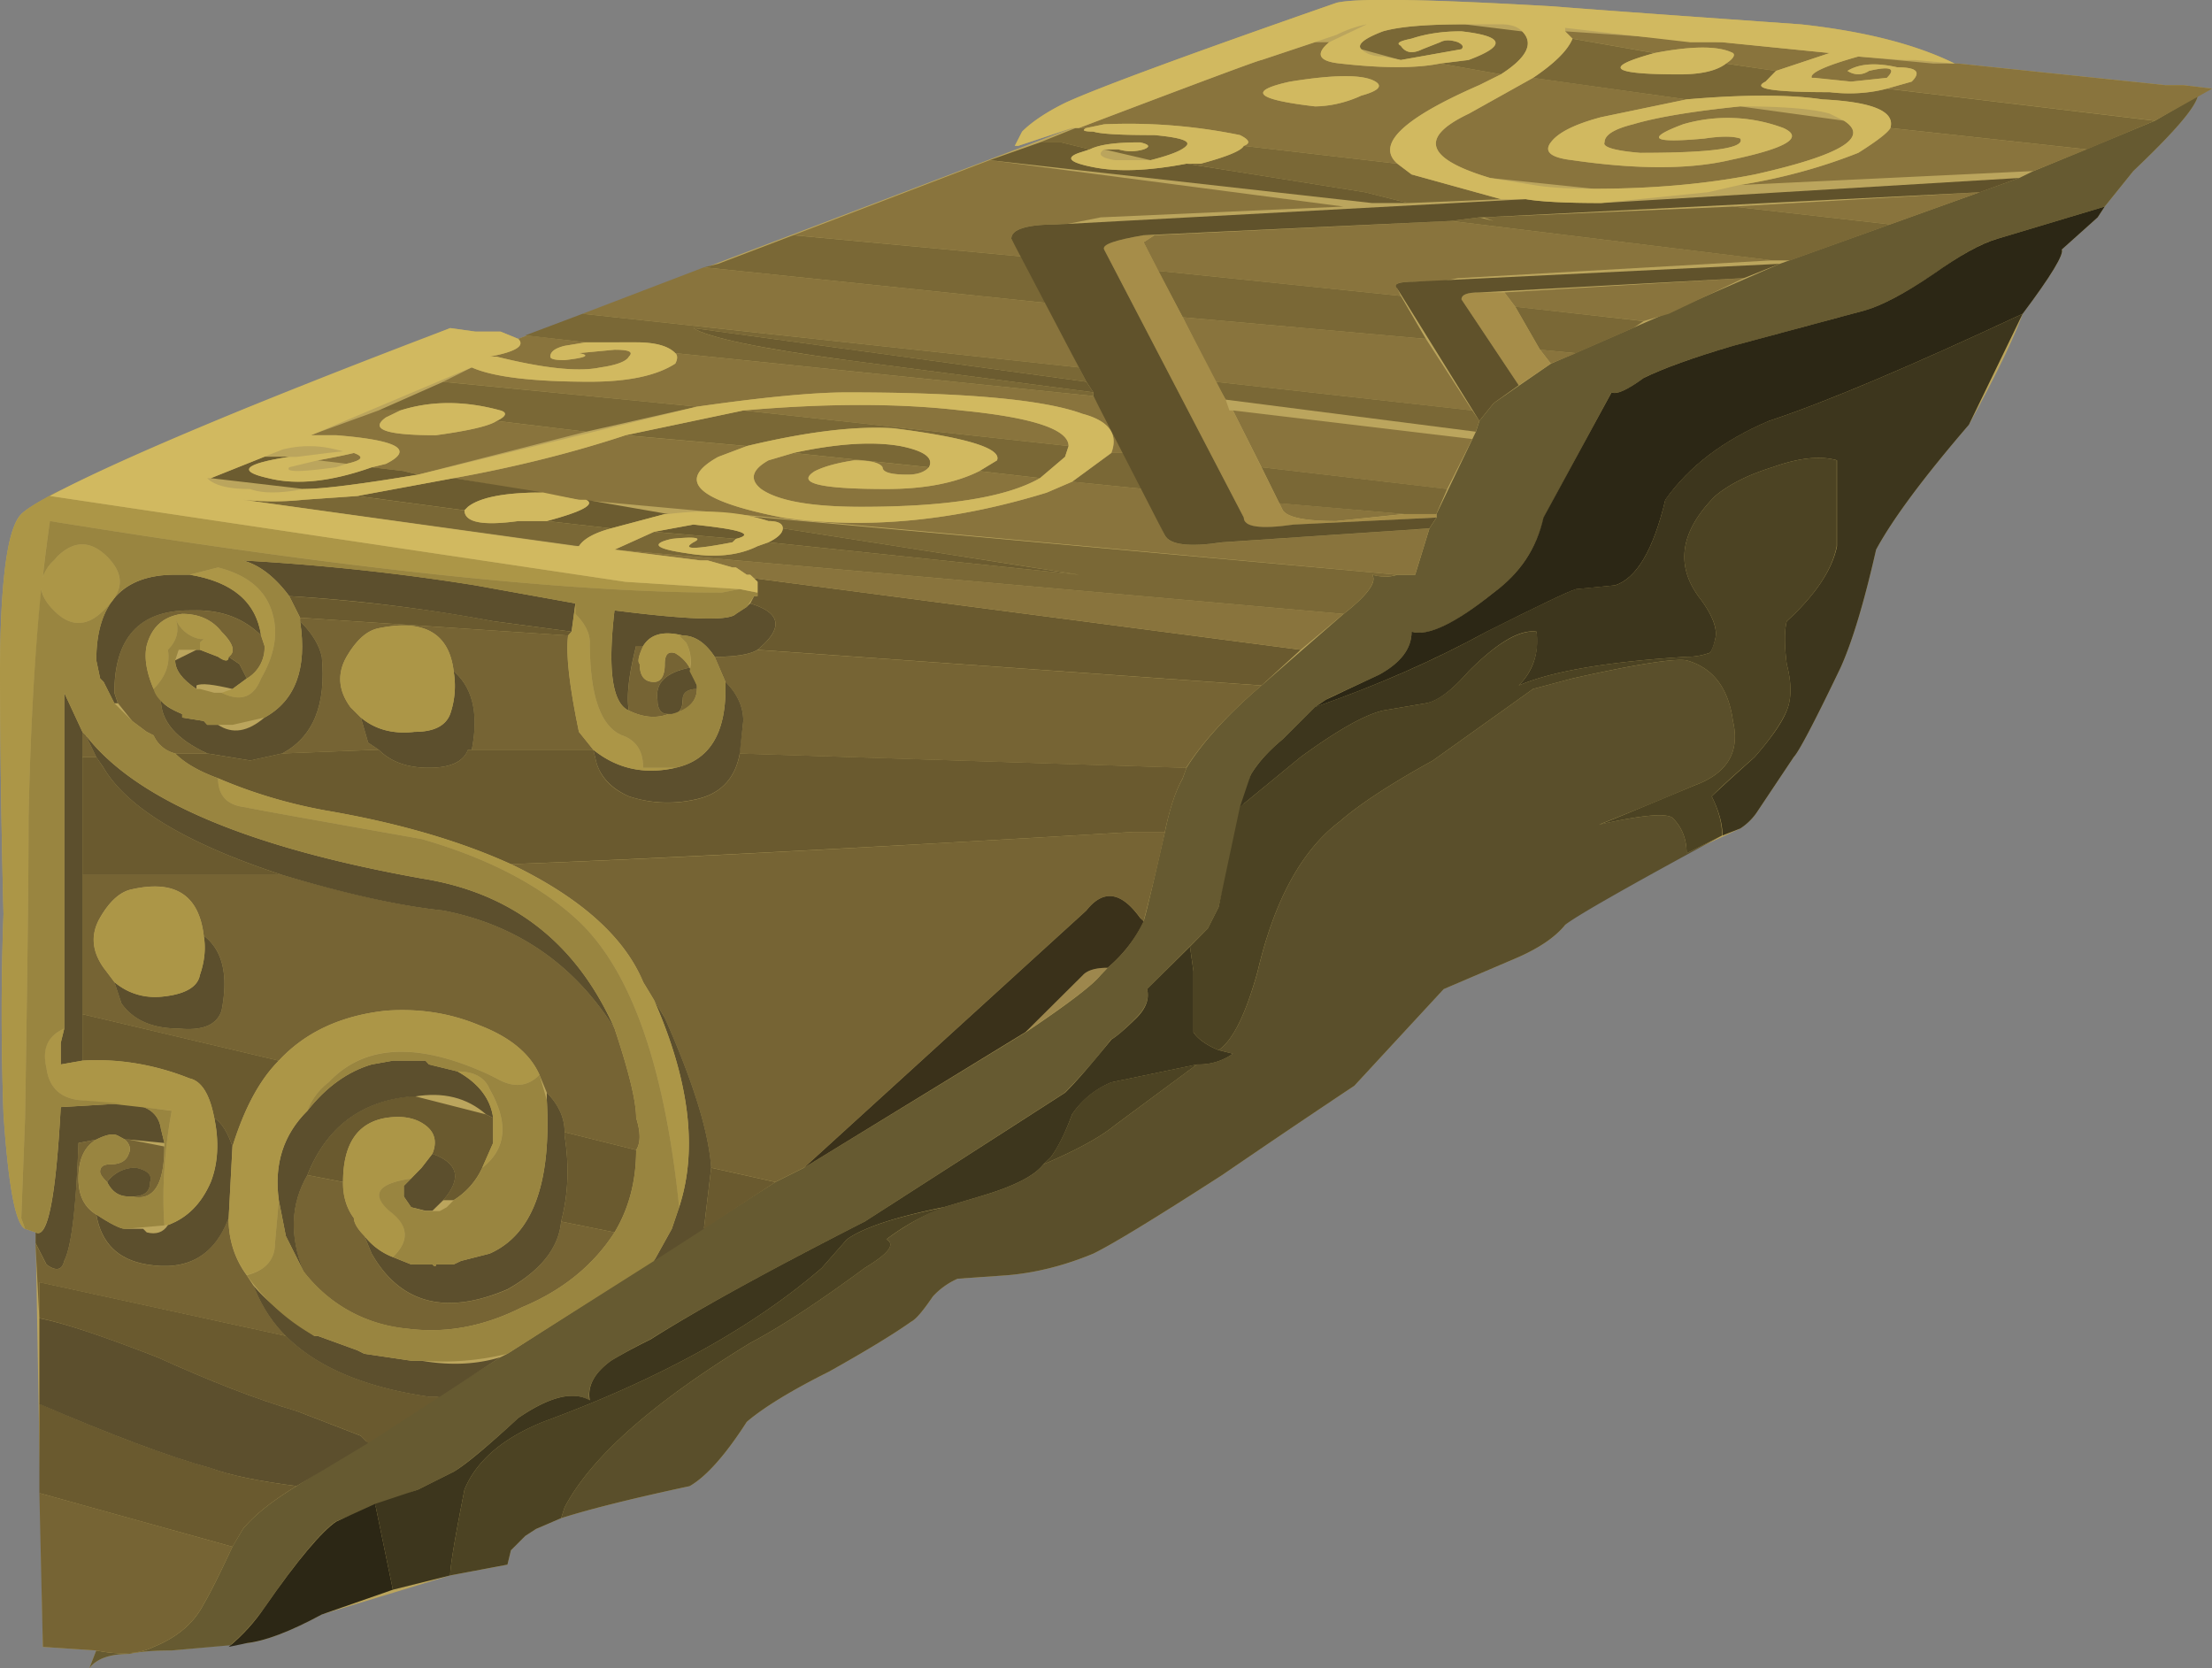 <svg xmlns="http://www.w3.org/2000/svg" viewBox="0 0 30.95 23.34"><rect x="0" y="0" width="30.95" height="23.34" fill="#808080" stroke="none"/><defs><linearGradient id="b" y2="-25.094" gradientUnits="userSpaceOnUse" x2="23.248" y1="1.707" x1="7.775"><stop offset="0" stop-color="#fff" stop-opacity=".349"/><stop offset="1" stop-color="#fff" stop-opacity=".467"/></linearGradient><linearGradient id="g" y2="-25.094" gradientUnits="userSpaceOnUse" x2="23.248" y1="1.707" x1="7.775"><stop offset="0" stop-color="#fff"/><stop offset="1" stop-color="#363535"/></linearGradient><linearGradient id="d" y2="-11.725" gradientUnits="userSpaceOnUse" x2="24.325" y1="-11.725" x1="23.875"><stop offset="0" stop-color="#fff" stop-opacity=".349"/><stop offset="1" stop-color="#fff" stop-opacity=".467"/></linearGradient><linearGradient id="j" y2="-11.725" gradientUnits="userSpaceOnUse" x2="24.325" y1="-11.725" x1="23.875"><stop offset="0" stop-color="#fff"/><stop offset="1" stop-color="#363535"/></linearGradient><clipPath id="e"><path d="M24.762 17.68l-.16-.121c-.028-.106-.27-.371-.723-.801l-.32-.398-1.2-.36c-.187-.054-.425-.187-.718-.398-.321-.215-.575-.348-.762-.403l-1.481-.398a6.782 6.782 0 01-1-.359c-.183-.137-.304-.188-.359-.161l-.758-1.402a1.424 1.424 0 00-.562-.84c-.426-.347-.731-.492-.918-.437 0-.188-.121-.348-.36-.481-.296-.136-.496-.226-.601-.281l-.121-.082-.36-.359A1.578 1.578 0 0114 10l-.121-.359-.238-1.121-.121-.239-.68-.679c.027-.11-.012-.215-.121-.321a1.526 1.526 0 00-.278-.242 7.819 7.819 0 00-.519-.597L9.68 5c-1.094-.558-1.895-1-2.399-1.32a5.753 5.753 0 01-.441-.238c-.188-.137-.266-.282-.238-.442-.188.106-.457.039-.801-.199-.348-.32-.586-.52-.723-.602L4.68 2l-.918-.359c-.16-.106-.43-.43-.801-.961V.641L2.922.602a1.712 1.712 0 01-.281-.363l-.719-.04A2.39 2.39 0 011.441.16C1.227.16 1.078.106 1 0l.078.199-.598.04-.082 4.64-.117.039c-.109.055-.187.481-.242 1.281-.027.774-.027 1.52 0 2.243C.012 9.614 0 10.492 0 11.078c0 1.067.078 1.68.238 1.84.055.055.16.121.321.203.402.211 1.148.547 2.242 1 .773.293 1.519.586 2.238.879l.281-.039h.282l.199-.082.121.039h-.043L12 17.239l-.602-.2h-.039l.082.16c.106.106.266.215.481.321.344.16 1.359.535 3.039 1.121.238.055 1.039.039 2.398-.039.719-.055 1.653-.121 2.801-.203.719-.078 1.293-.227 1.719-.438h.043l2.316-.242h.203l.321-.039z"/></clipPath><clipPath id="a"><path d="M0-23.76h31.25V-.01H0v-23.75z"/></clipPath><clipPath id="h"><path d="M19.48 9.399l-.359-.2a.582.582 0 00.16.122l.199.078z"/></clipPath><clipPath id="c"><path d="M23.75-12.51H25v1.25h-1.25v-1.25z"/></clipPath><mask id="f"><g clip-path="url(#a)"><path d="M0-23.76h31.25V-.01H0v-23.75z" fill="url(#b)"/></g></mask><mask id="i"><g clip-path="url(#c)"><path d="M23.75-12.51H25v1.25h-1.25v-1.25z" fill="url(#d)"/></g></mask></defs><path d="M30.297 1.191h.254l.402.049-.2.098c-.035.17-.338.517-.904 1.054l-.4.498-.099.151-.502.45c.033.064-.147.366-.547.899-.132.366-.386.884-.752 1.552-.63.733-1.064 1.314-1.299 1.748-.166.732-.332 1.285-.497 1.651-.367.766-.587 1.181-.655 1.25l-.498.746a.82.82 0 01-.25.254l-.751.348c-.864.433-1.431.766-1.699 1-.132.166-.352.317-.65.45l-1.05.448-1.25 1.353c-.8.532-1.416.952-1.85 1.25-.932.601-1.534.967-1.802 1.099-.4.166-.8.268-1.202.302l-.697.049a1.029 1.029 0 00-.348.25c-.136.2-.233.317-.302.351-.234.166-.615.4-1.148.698-.536.268-.917.503-1.152.703-.298.464-.566.767-.8.9-.768.165-1.368.312-1.798.448l-.351.151-.151.098-.2.2-.049.201-.801.151-1.796.546c-.435.235-.787.372-1.05.402l-1.05.102c-.235 0-.435.014-.602.049-.267 0-.453.067-.551.2l.098-.249-.748-.05-.102-5.8-.147-.049c-.136-.068-.233-.6-.302-1.6-.034-.968-.034-1.9 0-2.805A153.609 153.609 0 010 9.492c0-1.333.098-2.1.298-2.3S1.568 6.49 3.5 5.69C4.468 5.322 5.4 4.956 6.3 4.59l.351.049h.353l.248.102L15 1.791l-.752.25h-.05l.103-.2c.133-.132.333-.269.602-.401.43-.2 1.698-.669 3.798-1.401C19-.03 20-.01 21.7.087c.898.07 2.066.152 3.501.254.899.098 1.616.284 2.149.548h.053l2.895.302z" fill-rule="evenodd" fill="#bba55d"/><path d="M28.453 2.393l1.698-.704.602-.351c-.035.17-.338.517-.904 1.055l-.4.497-1.5.45c-.234.068-.531.234-.898.498-.401.268-.718.435-.952.503l-1.851.498c-.567.166-.982.317-1.25.449-.23.17-.38.235-.45.2l-.947 1.753a1.765 1.765 0 01-.702 1.05c-.533.434-.914.615-1.148.547 0 .235-.151.435-.45.6-.366.17-.62.283-.751.352l-.151.103-.45.448c-.2.167-.352.333-.449.499l-.449 1.85-.151.299-.85.849c.034.137-.02.268-.151.4-.167.17-.284.268-.352.303a8.12 8.12 0 01-.65.747L12.1 17.09c-1.368.698-2.369 1.25-3.004 1.65a6.817 6.817 0 00-.546.297c-.235.172-.333.353-.303.553-.23-.133-.566-.049-.996.249-.435.4-.737.65-.904.752l-.497.249c-.699.269-1.085.415-1.153.449-.2.137-.532.532-.996 1.201a2.841 2.841 0 01-.479.528l-.82.073c-.235 0-.435.014-.6.049-.268 0-.455.068-.552.2l.097-.249c.338.068.602.049.802-.05.336-.136.566-.336.702-.6.098-.166.23-.435.401-.801l.147-.249c.166-.2.42-.4.751-.6l2.852-1.802.098-.049 3.75-2.403.4-.2 3.1-1.893c.601-.402.947-.67 1.05-.802l.097-.102c.202-.166.372-.381.504-.65.034-.103.131-.518.298-1.25.068-.331.151-.58.248-.746l.054-.152c.23-.366.582-.752 1.05-1.152L18.8 8.589c.337-.264.469-.449.4-.548.132.035.25.035.352 0h.249l.2-.649.098-.15v-.05l.552-1.152.049-.151.2-.249.8-.552 3.203-1.397 3.35-1.201.2-.098z" fill-rule="evenodd" fill="#665a31"/><path d="M23.399 11.44c.136.133.2.299.2.499l.497-.25c-1.299.704-2.031 1.119-2.196 1.25-.133.166-.352.317-.65.45l-1.05.449-1.25 1.352c-.8.533-1.416.953-1.85 1.25-.933.601-1.534.968-1.803 1.099-.4.166-.8.268-1.2.302l-.698.049a1.029 1.029 0 00-.348.25c-.136.2-.234.317-.302.351-.234.166-.615.4-1.148.698-.536.268-.917.503-1.152.703-.298.464-.567.767-.8.9-.768.165-1.368.312-1.798.448l.049-.151c.366-.699 1.231-1.465 2.597-2.3.435-.229.968-.582 1.603-1.05.331-.2.434-.332.302-.4.264-.195.533-.347.797-.449l.502-.148c.464-.136.766-.282.899-.453.469-.2.8-.382 1-.547l1.147-.85a.834.834 0 00.504-.15l-.2-.05c.2-.137.38-.503.547-1.103.235-1.002.62-1.699 1.152-2.1.269-.234.699-.518 1.299-.849l1.401-1.001.552-.147c.898-.2 1.43-.283 1.597-.253.366.102.586.385.648.848.103.435-.082.738-.546.904a42.62 42.62 0 01-1.329.546c.587-.13.93-.165 1.027-.097z" fill-rule="evenodd" fill="#5a4f2b"/><path d="M7.349 21.489l-.2.2-.049.201-.801.151c0-.132.068-.532.2-1.201.166-.401.532-.717 1.098-.947 1.637-.602 2.935-1.32 3.902-2.154l.351-.4c.235-.166.684-.313 1.349-.444a3.263 3.263 0 00-.797.444c.132.069.03.2-.302.4-.635.469-1.168.821-1.603 1.05-1.366.835-2.23 1.601-2.597 2.3l-.049.151-.351.151-.151.098zM15.551 15.141l1.197-.249-1.148.85c-.2.165-.531.347-1 .547l.103-.098c.097-.136.2-.337.297-.6a1.19 1.19 0 01.551-.45zM23.999 6.939c.2-.167.469-.299.801-.402.366-.13.669-.165.899-.097v1.201c-.064.333-.299.684-.699 1.05-.034.131-.034.333 0 .6.069.264.069.484 0 .65s-.215.381-.449.65c-.303.268-.503.449-.601.551.098.195.146.382.146.547l-.497.25c0-.2-.064-.367-.2-.499-.098-.068-.44-.034-1.027.098.09-.03.528-.21 1.33-.547.463-.166.648-.469.545-.904-.062-.463-.282-.746-.648-.848-.167-.03-.699.052-1.597.253l-.552.147-1.401 1.001c-.6.331-1.03.615-1.299.849-.532.401-.917 1.098-1.153 2.1-.166.6-.346.966-.546 1.103-.166-.068-.283-.15-.352-.248v-.855l-.049-.347.25-.253.151-.299.298-1.401.85-.698c.502-.366.884-.586 1.151-.65l.601-.102c.167-.034.367-.181.6-.449.402-.401.714-.581.948-.552a.868.868 0 01-.249.752c.469-.2 1.25-.333 2.349-.401.102 0 .2-.014.302-.049.034 0 .064-.068.098-.2.035-.136-.029-.317-.2-.551-.366-.464-.298-.948.2-1.45z" fill-rule="evenodd" fill="#4c4323"/><path d="M6.499 20.84c-.132.669-.2 1.069-.2 1.201l-.802.2-.248-1.201.601-.2.497-.249c.172-.102.47-.352.904-.752.434-.298.766-.382 1.001-.249-.035-.2.063-.381.298-.553.102-.062.282-.165.551-.297.63-.4 1.631-.953 2.999-1.65l2.802-1.802c.167-.166.382-.416.65-.747.063-.035.18-.132.352-.302.131-.133.18-.264.146-.402l.6-.594.049.346v.855c.068.097.186.18.352.248l.2.05a.821.821 0 01-.499.15l-1.2.25a1.215 1.215 0 00-.552.45c-.098.267-.2.468-.298.6l-.102.097c-.133.171-.435.317-.899.453l-.499.148c-.668.136-1.117.282-1.352.449l-.351.4c-.967.835-2.265 1.552-3.897 2.153-.57.23-.937.547-1.103.948zM27.549 5.942c-.63.733-1.064 1.314-1.299 1.748-.166.732-.332 1.285-.497 1.651-.367.766-.587 1.181-.655 1.25l-.498.746a.82.82 0 01-.25.254l-.249.098c0-.165-.053-.352-.151-.547.103-.102.303-.283.601-.55.234-.27.385-.485.449-.65.069-.167.069-.387 0-.65-.034-.268-.034-.47 0-.6.4-.367.635-.718.703-1.05V6.44c-.234-.068-.537-.034-.903.097-.332.103-.601.235-.801.402-.498.502-.566.986-.2 1.45.171.233.235.42.2.551-.029.132-.064.2-.098.2a.912.912 0 01-.302.049c-1.099.068-1.88.201-2.349.401.2-.2.284-.45.249-.753-.234-.033-.546.152-.948.553-.233.267-.433.42-.6.449l-.601.102c-.267.064-.649.284-1.151.65l-.85.698.151-.449c.098-.166.249-.333.449-.499l.45-.449c.869-.302 1.67-.653 2.402-1.055.733-.366 1.148-.566 1.25-.595l.547-.053c.302-.098.537-.499.703-1.197.332-.468.815-.835 1.45-1.103.8-.264 1.983-.767 3.55-1.499l-.752 1.552z" fill-rule="evenodd" fill="#3d361d"/><path d="M5.249 21.04l.248 1.201-.995.347c-.435.235-.786.37-1.05.4l-.253.053c.2-.165.366-.351.502-.551.464-.669.801-1.064 1.001-1.201l.547-.249zM28.848 3.491c.033.064-.147.367-.547.899-1.567.733-2.75 1.235-3.55 1.499-.635.269-1.119.635-1.45 1.104-.166.697-.401 1.098-.703 1.196l-.547.054c-.102.028-.517.228-1.25.595-.732.4-1.533.752-2.402 1.055l.151-.103c.131-.064.381-.181.747-.351.303-.166.454-.366.454-.601.229.068.615-.118 1.148-.547.366-.268.6-.615.697-1.05l.953-1.752c.069.034.215-.03.449-.201.268-.132.683-.283 1.25-.45l1.85-.497c.235-.068.552-.235.948-.503.372-.264.669-.43.903-.498l1.5-.45-.099.151-.502.45z" fill-rule="evenodd" fill="#2c2715"/><path d="M3.55 17.989c.103.267.249.502.449.702L.55 17.94v.503l-.054-1.05.153.298c.131.097.219.084.249-.049.102-.2.166-.751.2-1.65l.249-.049c-.167.098-.25.278-.25.547 0 .235.083.401.25.503.068.4.302.63.703.698.566.098.946-.117 1.148-.649 0 .298.082.567.254.8l.097.148zM5.298 8.789c-.167.034-.313.166-.45.4-.132.235-.117.469.055.704l.146.146.102.351.147.099-1.348.052c.435-.233.615-.682.553-1.352-.035-.165-.138-.331-.304-.498v-.048l3.75.248c-.034.264.02.718.151 1.348l.201.25h-1.7c.098-.499.015-.865-.253-1.099-.064-.532-.415-.732-1.05-.601z" fill-rule="evenodd" fill="#766434"/><path d="M1.401 16.391c0-.068.049-.102.147-.102.137 0 .22-.049.253-.147.035-.068.015-.136-.053-.2H1.8l.499.098c0 .533-.151.766-.45.699.166 0 .25-.064.25-.201.034-.098-.035-.165-.2-.2a.487.487 0 00-.401.2c-.064-.063-.098-.112-.098-.147zM9.449 9.14a.536.536 0 01.2.201c-.333.068-.484.214-.45.449 0 .131.049.2.151.2-.165.064-.351.049-.551-.049-.034-.2 0-.502.102-.904H9c-.064.138-.083.22-.049.254 0 .166.064.25.2.25.097 0 .151-.084.151-.25 0-.136.049-.185.148-.151zM9.551 9.79c0-.098.068-.151.2-.151 0 .141-.084.254-.249.327a.299.299 0 00.05-.176zM3.199 9.189c.102-.068.067-.185-.099-.351-.131-.167-.316-.25-.551-.25-.264.035-.43.186-.498.45-.035.17 0 .37.098.6l.102.152c0 .298.215.551.649.751h-.449a.443.443 0 01-.302-.253l-.098-.05-.201-.15-.2-.25-.049-.145c0-.772.348-1.153 1.05-1.153h.098c.366 0 .669.118.904.351l.048.147a.5.5 0 01-.248.455L3.35 9.29l-.151-.102zM1.201 10.287l.146.304h-.195v-.352l.05.048zM10.4 10.087c0-.195-.083-.38-.249-.546L10 9.19c.298 0 .498-.034.6-.098l7.051.499c-.468.4-.82.781-1.055 1.152l-6.25-.2.054-.455zM4.951 17.041c0 .063.049.151.147.249l.102.249c.4.703 1.035.868 1.9.502.469-.267.717-.585.751-.951l.748.151c-.298.464-.733.815-1.299 1.05-.533.269-1.065.367-1.601.298a2.054 2.054 0 01-1.452-.801c-.2-.498-.18-.947.054-1.348l.499.098c0 .2.049.37.151.503zM1.699 14.037c.166.235.435.353.801.353.333.034.532-.049.6-.25.099-.498.015-.849-.249-1.049-.067-.567-.4-.786-1.001-.65-.165.029-.316.166-.449.395-.136.235-.117.469.049.704l.151.2.098.297zm6.9.353c.2.6.302 1.015.302 1.25.064.2.064.351 0 .449L7.9 15.84c0-.2-.083-.381-.249-.553l-.102-.248c-.132-.298-.415-.533-.85-.698-.4-.166-.83-.235-1.299-.201-.635.069-1.133.304-1.499.699l-2.749-.65V12.24H3.95c.899.264 1.65.435 2.251.498 1.03.2 1.831.752 2.398 1.651zM2.149 23.041c-.2.099-.464.118-.801.05l-.748-.05-.049-2.152 2.702.751c-.172.366-.304.635-.402.801-.136.264-.366.464-.702.6zM9.301 14.239L9 13.74c-.264-.635-.884-1.186-1.85-1.65 1.836-.064 4.736-.215 8.701-.45h.449A27.864 27.864 0 0116 12.89l-.049-.054c-.268-.366-.517-.395-.752-.097l-3.95 3.598-.4.2-.899-.2c-.034-.497-.249-1.196-.65-2.098z" fill-rule="evenodd" fill="#766434"/><path d="M3.95 12.241H1.153v-1.65h.195l.102.152c.333.56 1.168 1.063 2.5 1.498zM16.601 10.742l-.053.147c-.098.171-.18.42-.25.751h-.448c-3.965.235-6.865.381-8.701.45-.733-.333-1.598-.581-2.598-.752a6.95 6.95 0 01-1.5-.45c-.267-.097-.469-.214-.6-.347H2.9l.601.099.449-.099 1.347-.052c.172.17.402.253.704.253.298 0 .484-.083.546-.253h1.754l.049.2c.067.2.215.351.449.453.302.098.601.113.903.05.367-.07.582-.285.65-.65l6.25.2zM18.199 9.091l-.548.499-7.051-.499c.366-.302.333-.517-.102-.648l.053-.103h.049v-.2l-.049-.049 7.648 1zM7.997 8.837l-.048.054-3.75-.249-.152-.302c1.035.068 1.988.185 2.853.351l1.097.146zM5.4 15.64c-.4.068-.6.366-.6.897l-.499-.097c.264-.669.748-1.035 1.452-1.104H5.8l1 .255.099.049v.351l-.152.347a1.04 1.04 0 01-.4.453H6.2c.264-.302.215-.517-.151-.648.069-.167.034-.303-.098-.4-.137-.103-.317-.138-.552-.103zM1.153 14.839v-.65l2.748.65c-.268.268-.483.668-.648 1.201-.07-.2-.153-.333-.256-.4-.062-.333-.18-.518-.346-.553a3.463 3.463 0 00-1.498-.248zM7.9 15.889v-.049l1.001.249c0 .435-.102.82-.302 1.152l-.748-.151c.098-.366.118-.767.049-1.201zM10.85 16.538l-1.001.655.102-.855.899.2zM.551 20.889v-1.25c.997.434 1.798.732 2.398.899.269.102.67.185 1.201.253-.331.2-.585.4-.751.6l-.146.249-2.702-.751zM5.151 20.19l-.102-.103-.899-.346c-.566-.166-1.215-.42-1.947-.752-.772-.298-1.32-.483-1.652-.547v-.503L4 18.69c.435.435 1.099.718 2.002.85h.152l-1.002.649z" fill-rule="evenodd" fill="#6a5a2f"/><path d="M5.151 20.19l-1.001.601c-.531-.068-.932-.151-1.201-.25-.6-.165-1.401-.468-2.398-.897v-1.201c.333.063.884.248 1.652.546.732.332 1.38.586 1.947.752l.899.347.102.102z" fill-rule="evenodd" fill="#5c4f2d"/><path d="M17.003 5.341l-.455-.902 3.403.302.649 1.002-3.598-.402zM18.399.591h.2c-.2.165-.147.268.151.298.6.068 1.065.068 1.401 0l.85.151-.302.151c-1.065.464-1.451.83-1.148 1.099l-2.148-.249c.097-.035.082-.084-.054-.151a7.734 7.734 0 00-1.9-.151l-.249.052h-.102c1.67-.634 2.52-.951 2.553-.951L18.4.591zm0 .898c.2 0 .42-.049.648-.152.235-.063.303-.13.2-.195-.165-.102-.566-.102-1.2 0-.596.132-.478.25.352.347zM6.099 6.089c.468-.064.751-.131.85-.2l1.25.151-2.349.6-.2-.049-.45-.053.2-.05c.401-.2.166-.33-.698-.4H4.35l.947-.346H5.6l-.2.098c-.234.166 0 .249.699.249z" fill-rule="evenodd" fill="#89743d"/><path d="M4.449 6.44c.21-.039.375-.072.502-.102.152.053.118.102-.102.15l-.4-.048zM24.247 2.89l3.453-.2-1.25.45-2.203-.25zM24.101.591L25.6.742l-.751.25-.699-.103c.098-.064.133-.118.098-.147-.2-.102-.567-.102-1.098 0l-1.147-.2L21.9.438l2.201.152zM30.953 1.24l-.802.449-3.75-.449.347-.098c.137-.136.068-.2-.2-.2-.298-.068-.533-.053-.698.05.103.063.2.063.302 0 .298-.07.382-.035.25.097l-.498.053-.553-.053c-.033-.064.182-.167.65-.298l1.05.098h.352l2.895.302h.253l.402.049zM14.649 6.89L15 6.739l1.001.102.298.649c.068.133.337.166.801.098l2.9-.195-.2.648h-.249L8.1 6.992 6.347 6.69a17.533 17.533 0 002.403-.6l1.699.151-.4.151c-.6.333-.298.615.903.85 1.167.167 2.398.049 3.697-.351zM13.453 5.742c.996.098 1.498.264 1.498.498L10.4 5.742c1.167-.102 2.183-.102 3.053 0zM7.251 4.741l.122-.048.826.097-.299.049c-.131.034-.2.082-.2.151 0 .034.064.049.2.049.299-.034.366-.064.2-.098l.499-.048c.2 0 .268.028.2.097-.034.064-.167.118-.4.151-.299.064-.782.015-1.45-.151H6.85c.366-.069.499-.151.401-.249zm7.398-.502l.449.902L8.15 4.39l1.699-.65 4.8.499z" fill-rule="evenodd" fill="#89743d"/><path d="M13.701 6.591l.85.098c-.469.269-1.299.401-2.5.401-.704 0-1.167-.084-1.401-.249-.166-.132-.133-.268.102-.401l.347-.102 1.898.2c-.062.068-.165.102-.297.102-.234 0-.351-.034-.351-.102-.034-.063-.167-.098-.4-.098-.23.035-.415.084-.548.151-.269.167.064.25 1.001.25.533 0 .967-.083 1.3-.25zM28.453 2.393l-4.103.195a7.857 7.857 0 001.651-.45c.264-.165.415-.283.449-.347l2.749.299-.746.303zM17.651 6.537l-.4-.795 3.349.4-.351.7-2.598-.305zM21.699 5.087l-.151-.195.503.05-.352.145zM15.297 5.541l.455.796h-.2c.098-.263-.035-.448-.4-.546-.538-.2-1.637-.302-3.302-.302-.469 0-1.166.067-2.099.2l-3.55-.348.4-.2c.299.133.85.2 1.651.2.532 0 .933-.082 1.197-.254.034-.063.034-.117 0-.146l5.849.6zM18.701 7.29c-.435 0-.683-.049-.752-.151L17.9 7.04l1.749.151-.948.098z" fill-rule="evenodd" fill="#89743d"/><path d="M24.199 2.241c.801-.166 1.05-.317.752-.45a2.226 2.226 0 00-1.401-.052c-.532.2-.435.267.298.2.235-.035.4-.035.502 0 .069.136-.4.2-1.401.2-.366-.03-.531-.084-.498-.147 0-.102.132-.186.4-.253.333-.099.83-.182 1.499-.25l1.451.2c.367.235-.048.483-1.25.752-.67.131-1.416.2-2.251.2l-1.45-.151c-.899-.269-1.001-.566-.299-.899l.899-.502 2.149.302-1.196.249c-.372.099-.602.215-.704.352-.103.132 0 .215.304.25.897.13 1.63.13 2.196 0zM10.497 8.041h-.048l-.152-.102h-.048l-.347-.098H9.8L8.599 7.69l10.2.899-.6.502-7.648-1-.054-.05zM21.201 4.291l-.151-.2 3.35-.2-1.05.499-.353.102-1.796-.2zM16.001 3.389l.151-.098 4.145-.2 4.503.551-4.4.25-.249.048H19.8c-.235 0-.318.035-.249.097l.049.103-3.399-.351-.2-.4z" fill-rule="evenodd" fill="#89743d"/><path d="M13.848 2.241l4.95.649-3.398.151-.498.099H14.8c-.435 0-.65.067-.65.2l.151.249L11.1 3.29l2.748-1.05z" fill-rule="evenodd" fill="#89743d"/><path d="M21.299.439c.166.166.069.366-.298.601l-.85-.151.397-.049c.536-.2.502-.333-.1-.401a2.17 2.17 0 00-.697.102c-.171.035-.22.064-.151.099.067.102.165.116.302.049l.25-.098c.063-.035.145-.035.248 0 .064.034.084.063.049.098L19.6.84l-.553-.151c-.062-.064.035-.148.303-.25.235-.068.616-.098 1.147-.098L21.3.44zM30.151 1.689l-.952.401-2.749-.299c.064-.234-.249-.365-.953-.4-.463-.069-1.097-.069-1.898 0L21.45 1.09c.297-.2.484-.382.552-.548l1.148.201c-.733.2-.616.298.351.298.298 0 .518-.049.649-.151l.699.102-.147.151c-.2.098.098.147.898.147.299.033.567.015.801-.049l3.75.449zM6.499 7.139c0 .171.248.22.752.151h.4l.899.102c-.235.064-.381.147-.45.25l-4.701-.65c.302.03.586.03.848 0L5 6.94l1.499.2zM19.551 8.041a.603.603 0 01-.352 0c.068.099-.063.284-.4.548l-10.2-.899.551-.249 1.148.098-.05.048c-.532.103-.717.103-.545 0 .13-.063.028-.082-.303-.048-.299.068-.235.137.2.2.4.068.733.035 1-.098l.153-.054 4.345.454-4.146-.649c0-.068-.068-.102-.2-.102a1.928 1.928 0 00-.352-.074l9.151.825zM5.298 5.742l.903-.4 3.55.347L8.2 6.04l-1.25-.151c.136-.064.151-.118.053-.147-.503-.137-.967-.137-1.402 0h-.303zM14.951 6.24l-.049.151-.35.298-.85-.098.248-.151c.069-.166-.415-.318-1.45-.449-.532-.034-1.216.049-2.051.249L8.75 6.089l1.65-.347 4.551.498z" fill-rule="evenodd" fill="#7a6836"/><path d="M12.598 6.24c.337.064.468.166.4.297l-1.9-.2c.6-.13 1.105-.166 1.5-.097zM20.098 7.192h-.45l-1.748-.15-.249-.505 2.598.304-.152.351zM15.551 6.337h.202l.248.504L15 6.74l.551-.402zM14.301 3.589l.348.65-4.8-.499.2-.049 1.05-.4 3.202.298zM21.547 4.893l-.346-.602 1.796.202-.146.097-.8.351-.503-.048zM19.951 4.741l-3.403-.302-.347-.65 3.399.351.351.601zM15.049 1.791h.151c-.069.035-.034.05.098.05.102.034.386.049.854.049.362.034.513.082.444.151-.062.068-.228.131-.497.2l-.65-.151h.201a.62.62 0 00.351 0c.098-.035.083-.069-.048-.098-.338 0-.567.03-.704.098l-.4-.098h-.298l.498-.2zM24.8 3.643l-4.502-.552.4-.05.2.05-.145-.05 3.495-.151 2.202.25-1.401.503H24.8zM19.703 2.841L19.1 2.69l-2.5-.4h.2c.367-.098.568-.181.602-.249l2.148.249.2.151 1.25.346-1.299.054zM15.297 5.489v.052l-5.848-.6C9.35 4.84 9.165 4.79 8.9 4.79H8.2l-.85-.098.801-.302 6.947.751.103.2-5.498-.751c.2.131.913.283 2.148.449l3.447.45zM17.149 5.591l-.147-.25 3.598.401.099.147-.049.151-3.501-.449z" fill-rule="evenodd" fill="#7a6836"/><path d="M19.703 2.841h-.504l-5.352-.6.704-.249h.298l.4.098-.152.049c-.194.068-.13.136.2.2.338.068.772.053 1.304-.049l2.5.4.602.151zM9.702 4.59l5.498.751.098.148-3.448-.45c-1.235-.167-1.948-.318-2.147-.449zM5.65 6.591l.2.049c-.801.133-1.334.201-1.603.201L2.95 6.69 3.7 6.39h.346c-.63.098-.732.2-.297.298.4.102.884.05 1.45-.151l.45.053zM7.651 7.29c.499-.133.684-.235.548-.298l1.151.2h-.049l-.751.2-.899-.102zM6.548 7.09l-.05.049L5 6.939l1.348-.25 1.25.201c-.533 0-.88.068-1.05.2zM9.702 7.339c.664.069.864.131.595.2L9.15 7.44l.552-.102zM15.098 8.041l-4.346-.454c.132-.063.2-.13.2-.195l4.146.65z" fill-rule="evenodd" fill="#6c5c30"/><path d="M15.449 3.491c-.034-.068.151-.132.552-.2h.151l-.15.098 1.147 2.202.053.152h.05l.697 1.396c.068.102.317.151.752.151l.948-.097h.449v.048L18.1 7.34c-.469.069-.697.034-.697-.098l-1.954-3.75zM21.201 4.291l.346.601.152.195-.449.303-.801-1.201c0-.068.083-.098.25-.098h.351l.151.2z" fill-rule="evenodd" fill="#a68d49"/><path d="M28.253 2.49l-.553.2-6.947.351h-.054l-.401.05-4.297.2c-.401.068-.586.131-.552.2l1.954 3.75c0 .131.228.166.697.098l1.998-.098-.098.151-2.9.195c-.464.07-.732.035-.801-.097l-1.001-1.949V5.49L15.2 5.34 14.15 3.34c0-.133.215-.2.65-.2l6.548-.353c.2.035.552.054 1.055.054l5.85-.351z" fill-rule="evenodd" fill="#60522b"/><path d="M24.902 3.691l-.502.2-3.701.2c-.167 0-.25.03-.25.098l.801 1.201-.351.25-.2.249-1.148-1.851c-.069-.063.014-.098.249-.098l5.102-.249z" fill-rule="evenodd" fill="#60522b"/><path d="M15.2 1.791l.249-.052a7.734 7.734 0 011.9.151c.136.067.151.116.053.151-.033.068-.235.151-.6.249h-.2c-.533.102-.967.117-1.304.049-.332-.064-.396-.132-.2-.2l.15-.049c.138-.069.367-.098.704-.098.132.03.147.063.05.098a.62.62 0 01-.352 0h-.201c-.098.067-.049.117.151.151h.499c.268-.069.435-.132.502-.2.064-.069-.082-.117-.448-.151-.47 0-.753-.015-.855-.049-.132 0-.167-.02-.098-.05zM24.247.742c.035.03 0 .083-.097.147-.131.102-.351.151-.649.151-.967 0-1.084-.098-.351-.298.531-.102.897-.102 1.097 0zM19.247 1.143c.103.063.035.13-.2.195a1.598 1.598 0 01-.648.15c-.83-.097-.948-.214-.352-.345.634-.103 1.035-.103 1.2 0zM8.1 6.992h.099c.136.063-.049.165-.548.298h-.4c-.503.069-.752.015-.752-.151l.049-.049c.17-.133.517-.2 1.05-.2l.502.103zM6.099 6.089c-.699 0-.933-.083-.699-.249l.2-.097c.435-.138.899-.138 1.402 0 .098.028.083.082-.053.146-.099.069-.382.136-.85.2z" fill-rule="evenodd" fill="#d1b960"/><path d="M14.35 14.439l.801-.797c.064-.068.182-.102.347-.102l-.098.103c-.103.13-.449.394-1.05.796z" fill-rule="evenodd" fill="#9d874d"/><path d="M15.2 12.739c.235-.298.484-.269.752.102l.05.049a1.944 1.944 0 01-.505.65c-.165 0-.282.034-.346.103l-.801.796-3.1 1.898 3.95-3.598z" fill-rule="evenodd" fill="#3a311a"/><path d="M1.9 16.337c.165.035.234.103.2.2 0 .138-.084.202-.25.202h-.049c-.136 0-.233-.064-.302-.202a.487.487 0 01.401-.2zM10 9.189c-.131-.2-.284-.298-.449-.298-.269-.068-.45-.018-.552.147H8.9c-.102.4-.136.703-.102.903-.23-.102-.298-.566-.2-1.401 1.035.131 1.601.151 1.699.049l.15-.098.05-.048c.435.13.468.346.102.648-.103.064-.302.098-.6.098z" fill-rule="evenodd" fill="#5c4f2d"/><path d="M9.199 9.79c-.034-.235.117-.381.45-.449l.102.249v.049c-.132 0-.2.053-.2.151 0 .131-.049.2-.151.2h-.05c-.103 0-.151-.069-.151-.2zM2.749 8.54H2.65c-.702 0-1.05.386-1.05 1.153l.049.146h-.049L1.45 9.54l-.049-.049-.054-.253c0-.797.372-1.198 1.104-1.198h.2c.602.099.933.381 1.002.85-.236-.234-.538-.351-.904-.351z" fill-rule="evenodd" fill="#5c4f2d"/><path d="M3.453 9.492l-.2.147c-.27-.064-.436-.084-.504-.049v.049c-.2-.133-.298-.264-.298-.4l.298-.148h.048l.254.098c.099.068.148.068.148 0l.151.102.103.201zM3.999 17.29l-.098-.499c-.069-.502.064-.917.4-1.25.264-.336.568-.551.899-.649l.297-.053h.455l.05.053.4.098c.297.166.463.386.498.65l-.099-.049c-.267-.235-.6-.317-1-.25h-.048c-.704.064-1.188.435-1.452 1.099-.233.401-.253.85-.053 1.347l-.25-.497zM3.252 16.04L3.2 17.041c-.201.531-.581.746-1.148.649-.401-.068-.635-.298-.704-.698.2.132.338.2.4.2h.255l.05.05c.13.033.233 0 .297-.103.268-.098.468-.298.6-.602.102-.263.117-.566.049-.897.102.067.186.2.254.4z" fill-rule="evenodd" fill="#5c4f2d"/><path d="M3.95 10.541l-.449.099-.601-.099c-.434-.2-.649-.454-.649-.751.034.069.132.131.298.2v.049l.302.048.049.054h.151c.202.133.415.098.65-.102.43-.234.6-.684.498-1.348.166.166.269.333.304.498.062.67-.118 1.118-.553 1.352zM5.899 16.337l.151-.195c.366.132.415.347.151.65l-.151.147h-.097l-.2-.049-.103-.151v-.148l.249-.254z" fill-rule="evenodd" fill="#5c4f2d"/><path d="M7.651 15.39v-.103c.167.172.249.353.249.553v.049c.069.434.049.835-.049 1.201-.033.366-.282.684-.751.948-.865.37-1.5.2-1.9-.5l-.102-.248a.923.923 0 00.4.298l.255.102h.297c.034.035.049.035.049 0h.249l.102-.049.4-.102c.601-.264.865-.981.801-2.149zM1.45 10.742l-.103-.15-.146-.304c.699.903 2.265 1.567 4.698 2.002 1.268.2 2.167.899 2.7 2.1-.567-.899-1.368-1.451-2.398-1.651-.601-.063-1.352-.229-2.251-.498-1.333-.435-2.168-.937-2.5-1.498zM8.301 10.489c.331.267.718.351 1.148.253.469-.102.702-.468.702-1.103V9.54c.167.166.249.351.249.546l-.049.454c-.067.366-.282.581-.649.65a1.726 1.726 0 01-.903-.049c-.23-.102-.381-.253-.449-.453l-.049-.2zM7.997 8.837L6.9 8.691a23.163 23.163 0 00-2.853-.351c-.2-.269-.415-.435-.648-.499 1.132.064 2.216.181 3.251.348l1.401.253-.054.395zM1.65 15.889c-.067-.035-.165-.015-.302.054l-.25.048c-.033.899-.097 1.45-.2 1.65-.03.133-.117.147-.248.049l-.152-.298v-.15c.17.097.283-.485.352-1.753l.849-.05c.332 0 .517.117.552.352l.049.2-.499-.049h-.053l-.098-.053zM.85 14.893v-.303l.049-.2V9.693l.254.546v4.6l-.303.054zM9.849 17.192l-.699.45.25-.45.102-.302c.263-.801.147-1.767-.352-2.901l.151.25c.401.902.616 1.601.65 2.098l-.102.855zM5.753 19.038h.146c.4.068.766.053 1.104-.05l-.85.553H6c-.904-.132-1.567-.415-2.002-.85-.2-.2-.347-.435-.449-.702.166.2.449.433.85.702h.049l.551.2.098.049.655.097zM2.851 13.091c.264.2.348.552.249 1.049-.067.201-.267.284-.6.25-.366 0-.635-.117-.801-.352L1.6 13.74c.2.166.43.23.699.2.298-.034.469-.136.498-.302.068-.195.083-.382.053-.547zM5.298 10.489l-.147-.099-.102-.351c.2.166.448.235.752.2.268 0 .434-.083.498-.249.068-.2.082-.4.048-.6.27.234.352.6.254 1.099h-.053c-.063.17-.25.253-.547.253-.302 0-.532-.083-.703-.253z" fill-rule="evenodd" fill="#5c4f2d"/><path d="M10.351 8.242l-.254.05C7.97 8.291 4.835 7.958.7 7.29.533 8.389.435 9.775.4 11.44c0 .932-.019 2.334-.049 4.2l-.053 1.401.053.152c-.136-.07-.233-.602-.302-1.602-.034-.967-.034-1.9 0-2.803A153.609 153.609 0 010 9.493c0-1.334.098-2.1.298-2.3.078-.08.268-.195.576-.352a5.015 5.015 0 01-.175.098L8.75 8.14l1.601.103zM3.199 17.041l.054-1.001c.165-.532.38-.932.648-1.201.367-.395.864-.63 1.499-.699.469-.034.899.035 1.299.201.435.165.719.4.85.698-.167.166-.367.186-.6.048l-.099-.048c-1-.464-1.752-.435-2.25.102a.888.888 0 00-.299.4c-.336.333-.468.748-.4 1.25l-.053.601c0 .23-.132.382-.395.444a1.296 1.296 0 01-.254-.795z" fill-rule="evenodd" fill="#ac9647"/><path d="M7.949 8.891l.049-.053.053-.395v.146c.133.131.202.269.202.4 0 .732.146 1.167.448 1.299.2.068.298.22.298.455h.45c-.435.097-.816.013-1.148-.254l-.201-.25c-.131-.63-.185-1.084-.151-1.348zM6.9 15.991v-.351c-.035-.264-.201-.484-.499-.65.23 0 .381.083.449.249.269.468.235.835-.103 1.098l.153-.346zM3.199 9.189c0 .069-.049.069-.148 0l-.253-.098V8.99l.053-.049h-.053a.462.462 0 01-.347-.297c.064.166.029.317-.102.448.034.2-.034.382-.2.548-.098-.23-.133-.43-.098-.601.068-.264.234-.415.498-.45.235 0 .42.083.551.25.166.17.201.283.099.35zM1.45 8.54c-.234.234-.469.234-.698 0-.235-.235-.235-.464 0-.699l.05-.054c.233-.228.463-.228.697 0 .235.235.235.47 0 .704l-.049.049zM4.951 17.041a.802.802 0 01-.151-.504c0-.53.2-.83.6-.897.235-.035.415 0 .552.102.132.098.167.234.098.4l-.151.195-.147.152c-.468.068-.567.22-.303.45.268.2.283.42.048.648a.923.923 0 01-.4-.297c-.097-.098-.146-.186-.146-.249zM9.15 13.989c.499 1.133.615 2.1.352 2.901-.2-1.969-.67-3.301-1.402-4-.531-.498-1.269-.884-2.201-1.151-1.134-.202-1.964-.348-2.5-.45-.23-.034-.348-.166-.348-.4.464.2.968.351 1.5.449 1 .17 1.865.42 2.598.752.966.469 1.586 1.015 1.85 1.65l.151.249z" fill-rule="evenodd" fill="#ac9647"/><path d="M3.1 9.693l.152-.054.2-.146a.5.5 0 00.25-.456l-.05-.146c-.068-.469-.4-.751-1-.85l.4-.102c.4.102.65.303.747.601.102.297.049.615-.146.953-.103.263-.284.33-.553.2zM9.6 8.989c.059.117.073.23.049.352a.536.536 0 00-.2-.201c-.099-.034-.148.015-.148.151 0 .166-.054.25-.151.25-.131 0-.2-.084-.2-.25-.034-.034-.015-.116.049-.254.102-.165.284-.215.552-.146h-.048l.097.098zM2.998 15.64c.068.331.053.634-.05.897-.13.304-.33.504-.6.602H2.3c-.035-.499 0-1.03.103-1.601l-1.304-.148c-.264-.034-.415-.185-.449-.449-.069-.269.019-.449.249-.551l-.049.2v.302l.302-.053c.498-.034.997.053 1.5.248.165.035.283.22.346.553zM2.797 13.643c-.028.16-.2.263-.497.297a.869.869 0 01-.699-.2l-.151-.2c-.166-.235-.185-.469-.049-.699.133-.233.284-.366.449-.4.601-.131.934.083 1.001.65.03.165.015.352-.054.552zM6.299 9.99c-.064.166-.23.249-.498.249-.304.035-.552-.034-.752-.2l-.147-.146c-.17-.236-.186-.47-.053-.704.136-.234.282-.366.448-.4.635-.131.987.069 1.05.601.034.2.02.4-.048.6z" fill-rule="evenodd" fill="#ac9647"/><path d="M5.2 14.893c-.331.097-.635.312-.899.648a.888.888 0 01.299-.4c.498-.532 1.25-.566 2.25-.102l.099.049c.234.137.434.117.6-.05l.102.352c.064 1.167-.2 1.885-.801 2.149l-.4.102-.103.049H6.1c0 .035-.015.035-.049 0h-.298l-.255-.103c.235-.228.22-.443-.048-.643-.268-.235-.165-.387.303-.455l-.102.102v.151l.102.148.2.054h.2l.098-.054.097-.099a1.04 1.04 0 00.4-.453c.338-.264.372-.63.103-1.1-.068-.165-.219-.248-.449-.248l-.4-.097-.049-.054h-.455l-.297.054z" fill-rule="evenodd" fill="#998540"/><path d="M8.1 12.89c.733.699 1.201 2.031 1.403 4l-.103.302-.25.45L7.1 18.94a3.842 3.842 0 01-1.201.097h-.146l-.655-.097L5 18.891l-.551-.2H4.4a2.894 2.894 0 01-.947-.85c.263-.067.395-.219.395-.449l.053-.6.098.498.249.498c.37.468.85.737 1.45.8.537.07 1.07-.028 1.602-.297.566-.235 1.001-.586 1.299-1.05.2-.332.302-.717.302-1.152.064-.098.064-.249 0-.449 0-.23-.102-.65-.302-1.25-.533-1.196-1.431-1.9-2.7-2.1-2.433-.435-3.999-1.099-4.698-2.003l-.048-.048-.254-.547v4.698c-.23.102-.313.282-.249.551.034.264.185.415.449.449l.6.049-.849.05c-.069 1.268-.186 1.85-.352 1.752l-.147-.049-.053-.15.053-1.402c.03-1.866.049-3.268.049-4.2.025-1.215.084-2.28.176-3.198.02.103.078.2.177.298.228.234.463.234.697 0l.098-.098c-.132.19-.2.46-.2.797l.053.253.049.05.151.297.249.248.201.152.098.048a.45.45 0 00.302.254c.132.133.333.25.6.348 0 .233.118.366.348.4.536.102 1.366.248 2.5.45.932.267 1.67.653 2.201 1.151zM4.048 8.34l.15.302v.05c.103.663-.067 1.113-.497 1.347l-.448.102H2.9l-.049-.054-.302-.048V9.99c-.23-.098-.366-.215-.4-.351.166-.167.234-.348.2-.548.131-.131.166-.282.102-.449a.462.462 0 00.347.298h.053l-.053.049v.102H2.5l-.049.148c0 .136.098.267.298.4h.049l.2.053H3.1c.269.132.45.064.553-.2.195-.337.248-.655.146-.952-.098-.297-.346-.499-.748-.601l-.4.102h-.2c-.386 0-.668.108-.85.323.128-.19.093-.38-.102-.577-.234-.228-.464-.228-.698 0l-.048.054a.585.585 0 00-.153.225c.03-.274.064-.532.099-.776 4.135.669 7.27 1.001 9.399 1.001l.253-.049.249.05v.048h-.049l-.102.151-.151.098c-.098.102-.664.082-1.7-.049-.097.835-.033 1.299.2 1.401.2.098.387.113.552.049h.05c.234-.069.351-.185.351-.351V9.59l-.102-.2a.56.56 0 00-.049-.401l-.097-.098h.048c.165 0 .318.098.449.298l.151.352v.098c0 .635-.233 1.001-.702 1.103h-.45c0-.235-.098-.386-.298-.455-.302-.13-.448-.566-.448-1.298 0-.132-.07-.269-.202-.4v-.147L6.65 8.19a31.749 31.749 0 00-3.251-.348c.234.064.449.23.649.499z" fill-rule="evenodd" fill="#998540"/><path d="M2.002 15.489l.4.052c-.102.568-.137 1.099-.102 1.603l-.552.049c-.063 0-.2-.07-.4-.2-.167-.103-.25-.27-.25-.504 0-.269.083-.449.25-.547.137-.068.234-.088.302-.053l.097.053c.07.064.084.132.054.2-.034.098-.116.147-.254.147-.097 0-.146.033-.146.102 0 .035.034.084.098.146.068.138.166.202.302.202h.049c.299.067.45-.167.45-.699v-.049l-.049-.2a.353.353 0 00-.249-.302z" fill-rule="evenodd" fill="#998540"/><path d="M4.951 6.337c-.122.03-.288.064-.502.103l-.402.097c-.062.07.152.07.655 0l.147-.048c.22-.049.253-.098.102-.152zm10.2-.546c.366.098.499.283.396.546L15 6.74l-.351.151c-1.299.4-2.53.517-3.696.351-1.202-.235-1.504-.517-.904-.85l.4-.151c.835-.2 1.519-.283 2.051-.249 1.035.131 1.519.283 1.45.449l-.249.151c-.332.166-.766.25-1.299.25-.937 0-1.27-.084-1-.25.132-.067.317-.116.547-.151.233 0 .366.035.4.097 0 .07.117.103.351.103.133 0 .235-.034.297-.103.07-.13-.062-.228-.4-.297-.395-.069-.898-.034-1.498.097l-.347.103c-.235.132-.268.269-.102.401.234.165.698.249 1.401.249 1.201 0 2.031-.133 2.5-.401l.351-.298.05-.151c0-.234-.503-.4-1.5-.498-.87-.102-1.884-.102-3.052 0l-1.65.347c-.699.233-1.499.435-2.402.6L5 6.939l-.752.053a4.182 4.182 0 01-.85 0l4.653.65H8.1c.064-.103.215-.186.45-.25l.751-.2h.049c.532-.068 1.001-.035 1.403.098.13 0 .2.034.2.102 0 .064-.07.132-.2.195l-.153.054c-.268.133-.6.166-1 .098-.435-.063-.499-.132-.2-.2.331-.034.434-.015.302.048-.17.103.014.103.547 0l.049-.048c.268-.064.068-.132-.595-.2l-.553.102-.551.249 1.201.151h.103l.346.098h.048l.152.102h.048l.103.099v.151l-.249-.049L8.75 8.14.699 6.939C1.63 6.44 3.5 5.654 6.299 4.59l.351.049h.352l.25.102c.097.098-.036.18-.402.249h.099c.668.166 1.151.215 1.45.151.234-.033.366-.087.4-.151.069-.069 0-.097-.2-.097L8.1 4.94c.166.029.099.064-.2.098-.131 0-.2-.015-.2-.049 0-.069.064-.117.2-.151l.299-.049H8.9c.264 0 .449.049.548.151.034.029.034.083 0 .147-.264.17-.665.253-1.196.253-.802 0-1.353-.067-1.652-.2L4.35 6.09h.353c.863.069 1.098.2.697.4l-.2.049c-.566.2-1.05.253-1.45.15-.435-.097-.332-.2.298-.297h.102c.274-.033.489-.063.65-.077-.025-.01-.059-.015-.097-.025a1.503 1.503 0 00-.753 0l-1.001.4H2.9c.098.102.299.152.601.152.167.063.415.063.747 0 .268 0 .8-.068 1.602-.201l3.901-.951c.933-.133 1.63-.2 2.099-.2 1.665 0 2.769.102 3.301.302zM25.85.991c.165-.102.4-.117.698-.049.268 0 .337.064.2.2l-.347.098a2.134 2.134 0 01-.801.049c-.8 0-1.097-.049-.897-.147l.146-.15.751-.25-1.499-.15h-.449L21.9.39v.049l.102.102c-.068.166-.255.348-.552.548l-.899.502c-.702.333-.6.63.299.899l.6.097c.2.035.484.054.85.054.835 0 1.586-.069 2.251-.2 1.201-.269 1.616-.517 1.25-.752L25.6 1.59c-.229-.067-.649-.102-1.25-.102-.664.068-1.166.151-1.499.25-.269.067-.4.151-.4.253-.034.063.131.117.498.147 1.001 0 1.47-.064 1.401-.2-.103-.035-.268-.035-.503 0-.732.067-.83 0-.297-.2a2.226 2.226 0 011.401.052c.298.133.049.284-.752.45-.567.131-1.299.131-2.202 0-.298-.034-.396-.117-.298-.249.102-.137.332-.253.703-.352l1.197-.249c.801-.069 1.435-.069 1.898 0 .704.035 1.022.166.953.4-.034.064-.185.181-.449.348-.504.2-1.05.351-1.651.448l-.449.103-1.499.151c-.502 0-.855-.019-1.055-.054h-.346l-1.25-.346-.2-.151c-.304-.269.083-.635 1.148-1.099L21 1.04c.366-.235.464-.435.298-.601C21.235.37 21.132.34 21 .34h-.504c-.53 0-.912.03-1.147.098-.268.102-.365.186-.303.25.07.067.172.102.303.102l.25.049.849-.151c.035-.035.02-.064-.049-.098-.103-.035-.185-.035-.249 0l-.249.098c-.137.067-.235.053-.302-.049-.069-.035-.02-.064.151-.099.2-.067.43-.102.698-.102.601.068.635.201.098.401l-.396.049c-.336.068-.801.068-1.401 0-.298-.03-.351-.133-.151-.298l.527-.25a1.639 1.639 0 00-.425.148l-1.05.351c-.034 0-.884.317-2.554.951H15l-.753.25H14.2l.102-.2c.133-.132.333-.269.601-.401.43-.2 1.7-.669 3.8-1.401C18.998-.03 20-.01 21.698.087c.898.07 2.066.152 3.501.254.899.098 1.616.284 2.149.548L26.8.84h-.151l-.649-.049c-.469.131-.684.234-.65.298h.049l.499.053.502-.053c.133-.132.049-.167-.249-.098a.263.263 0 01-.302 0z" fill-rule="evenodd" fill="#d1b960"/><g clip-path="url(#e)" transform="matrix(1.25 0 0 -1.25 0 23.34)"><g mask="url(#f)" transform="matrix(.8 0 0 .8 0 18.68)"><path d="M24.762 17.68l-.16-.121c-.028-.106-.27-.371-.723-.801l-.32-.398-1.2-.36c-.187-.054-.425-.187-.718-.398-.321-.215-.575-.348-.762-.403l-1.481-.398a6.782 6.782 0 01-1-.359c-.183-.137-.304-.188-.359-.161l-.758-1.402a1.424 1.424 0 00-.562-.84c-.426-.347-.731-.492-.918-.437 0-.188-.121-.348-.36-.481-.296-.136-.496-.226-.601-.281l-.121-.082-.36-.359A1.578 1.578 0 0114 10l-.121-.359-.238-1.121-.121-.239-.68-.679c.027-.11-.012-.215-.121-.321a1.526 1.526 0 00-.278-.242 7.819 7.819 0 00-.519-.597L9.68 5c-1.094-.558-1.895-1-2.399-1.32a5.753 5.753 0 01-.441-.238c-.188-.137-.266-.282-.238-.442-.188.106-.457.039-.801-.199-.348-.32-.586-.52-.723-.602L4.68 2l-.918-.359c-.16-.106-.43-.43-.801-.961V.641L2.922.602a1.712 1.712 0 01-.281-.363l-.719-.04A2.39 2.39 0 011.441.16C1.227.16 1.078.106 1 0l.078.199-.598.04-.082 4.64-.117.039c-.109.055-.187.481-.242 1.281-.027.774-.027 1.52 0 2.243C.012 9.614 0 10.492 0 11.078c0 1.067.078 1.68.238 1.84.055.055.16.121.321.203.402.211 1.148.547 2.242 1 .773.293 1.519.586 2.238.879l.281-.039h.282l.199-.082.121.039h-.043L12 17.239l-.602-.2h-.039l.082.16c.106.106.266.215.481.321.344.16 1.359.535 3.039 1.121.238.055 1.039.039 2.398-.039.719-.055 1.653-.121 2.801-.203.719-.078 1.293-.227 1.719-.438h.043l2.316-.242h.203l.321-.039z" fill-rule="evenodd" fill="url(#g)"/></g></g><g clip-path="url(#h)" transform="matrix(1.25 0 0 -1.25 0 23.34)"><g mask="url(#i)" transform="matrix(.8 0 0 .8 0 18.68)"><path d="M19.48 9.399l-.359-.2a.582.582 0 00.16.122l.199.078z" fill-rule="evenodd" fill="url(#j)"/></g></g></svg>